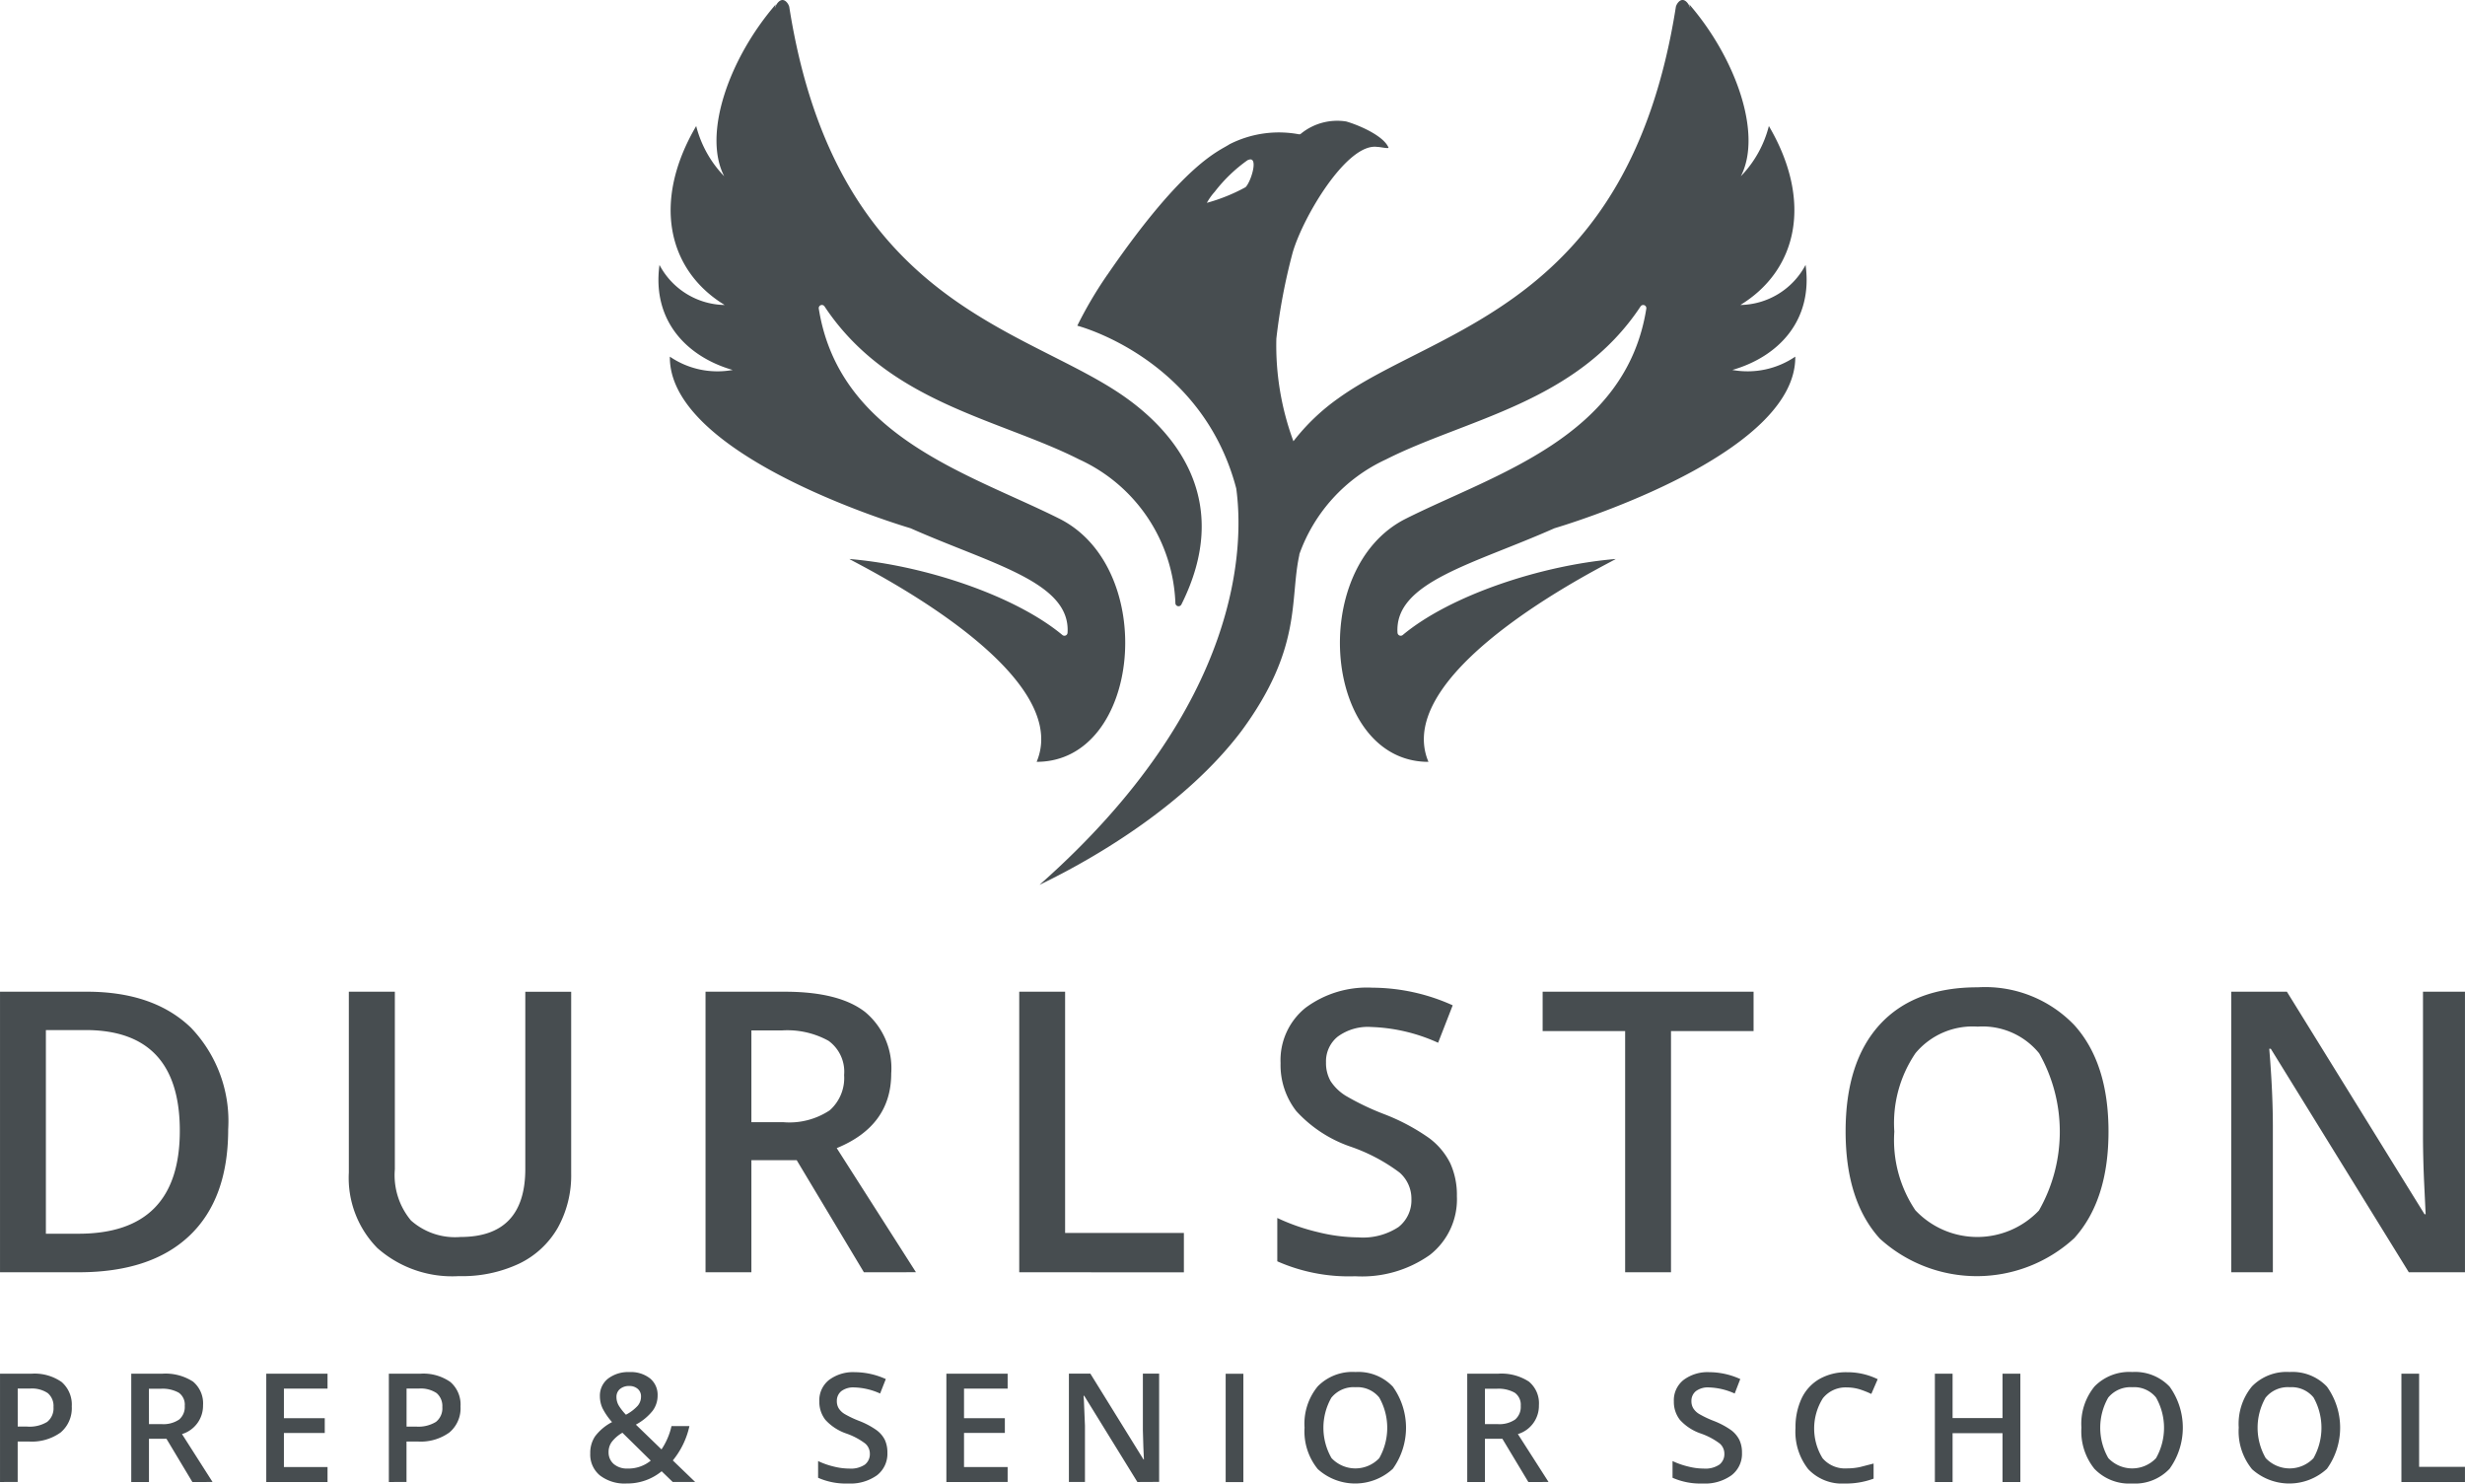 <svg xmlns="http://www.w3.org/2000/svg" width="176.791" height="106.396" fill="#474d50" xmlns:v="https://vecta.io/nano"><path d="M88.664 35.029c-2.463-9.381-11.4-11.67-11.4-11.67a29.22 29.22 0 0 1 2.078-3.541l.005-.012c.035-.047.075-.1.11-.152 5.54-8.064 8.032-8.834 8.722-9.307 1.539-.783 3.293-1.034 4.99-.715.054.005.107-.015.145-.053.907-.735 2.084-1.05 3.237-.867.869.246 2.672 1.01 3.032 1.869.045.109-.584-.047-.819-.047-2.163-.283-5.32 5.027-6.059 7.6a42.44 42.44 0 0 0-1.164 6.148 19.8 19.8 0 0 0 1.224 7.363 15.03 15.03 0 0 1 3.2-3.066c7.094-5.121 20.835-6.578 24.227-28.074.035-.219.44-.9.909-.193l.13.273-.075-.273c3.3 3.816 5.27 9.268 3.7 12.326a8 8 0 0 0 2.008-3.6c3.172 5.4 2.048 10.334-2.043 12.834 1.966-.032 3.759-1.133 4.676-2.873.549 4-1.958 6.584-5.25 7.533a6.08 6.08 0 0 0 4.511-.955c.065 6.516-13.892 11.291-17.274 12.309-5.809 2.582-11.479 3.85-11.254 7.494a.23.23 0 0 0 .375.16c3.422-2.854 9.961-5.01 15.271-5.451.22-.014-16.27 7.809-13.427 14.549-7.493 0-8.752-13.855-1.628-17.436 6.379-3.205 15.79-5.828 17.254-15.07.015-.105-.045-.207-.145-.244s-.212 0-.269.09c-4.581 6.918-12.493 8.053-18.263 10.973a11.87 11.87 0 0 0-6.209 6.8.35.35 0 0 1-.005.072c-.7 3.215.235 6.662-4.156 12.615-3.916 5.176-10.24 8.982-14.476 11.021 14.677-12.969 14.647-24.525 14.112-28.43zm.809-23.539a10.97 10.97 0 0 0-2.353 2.264c-.218.242-.407.508-.564.793a12.8 12.8 0 0 0 2.777-1.123c.38-.385.874-1.992.35-1.992-.073.005-.144.025-.209.058zM60.92 40.09c5.31.441 11.849 2.6 15.276 5.451.066.054.156.066.234.033s.13-.108.136-.193c.225-3.645-5.44-4.912-11.255-7.494-3.377-1.018-17.339-5.793-17.269-12.309a6.06 6.06 0 0 0 4.506.955c-3.292-.949-5.794-3.537-5.25-7.533.917 1.74 2.71 2.841 4.676 2.873-4.1-2.5-5.215-7.437-2.043-12.834.345 1.354 1.037 2.595 2.008 3.6-1.574-3.059.395-8.51 3.7-12.326l-.075.273c.045-.09.085-.182.13-.273.469-.705.879-.025.914.193 3.387 21.5 17.129 22.953 24.222 28.074 3.692 2.662 7.523 7.539 3.9 14.771-.046.092-.147.142-.248.122s-.175-.105-.182-.208a11.81 11.81 0 0 0-6.9-10.316c-5.77-2.92-13.677-4.055-18.263-10.973-.057-.09-.169-.127-.269-.09s-.16.139-.145.244c1.469 9.242 10.875 11.865 17.259 15.07 7.123 3.58 5.865 17.436-1.633 17.436 2.841-6.739-13.648-14.562-13.426-14.548zm73.89 48.726q-2.445-2.71-2.442-7.687.003-4.977 2.457-7.656 2.46-2.672 7.013-2.666c2.597-.159 5.133.833 6.933 2.711q2.453 2.716 2.452 7.637-.001 4.921-2.457 7.643a10.33 10.33 0 0 1-13.957.02zm2.562-13.275a8.92 8.92 0 0 0-1.51 5.613c-.137 1.994.392 3.977 1.505 5.637a6.1 6.1 0 0 0 8.868.021 11.42 11.42 0 0 0 .015-11.271 5.23 5.23 0 0 0-4.411-1.914 5.33 5.33 0 0 0-4.467 1.913zM91.608 90.459V87.35c.937.441 1.918.782 2.926 1.018a12.38 12.38 0 0 0 2.881.373 4.63 4.63 0 0 0 2.886-.742c.61-.481.955-1.224.927-2 .01-.73-.301-1.428-.852-1.908-1.07-.801-2.259-1.429-3.524-1.861a9.38 9.38 0 0 1-3.883-2.547c-.763-.983-1.161-2.201-1.126-3.445a4.82 4.82 0 0 1 1.789-3.961 7.4 7.4 0 0 1 4.8-1.443 14.13 14.13 0 0 1 5.757 1.264l-1.047 2.686c-1.506-.69-3.134-1.074-4.79-1.131a3.66 3.66 0 0 0-2.422.7 2.28 2.28 0 0 0-.828 1.838 2.62 2.62 0 0 0 .329 1.344c.281.426.652.785 1.087 1.051a18.6 18.6 0 0 0 2.727 1.307 14.81 14.81 0 0 1 3.25 1.725 5.05 5.05 0 0 1 1.515 1.8c.334.744.498 1.554.479 2.369A5.06 5.06 0 0 1 102.55 90a8.43 8.43 0 0 1-5.354 1.529 12.7 12.7 0 0 1-5.588-1.071zm-64.511-.92a7.17 7.17 0 0 1-2.078-5.447V71.123h3.3v12.732a5.07 5.07 0 0 0 1.156 3.674c.972.862 2.254 1.29 3.549 1.184q4.651 0 4.651-4.887v-12.7h3.29v13.021a7.73 7.73 0 0 1-.957 3.9c-.64 1.116-1.602 2.013-2.761 2.572a9.59 9.59 0 0 1-4.332.9 8.1 8.1 0 0 1-5.814-1.981zm145.665 1.705l-9.9-16.031h-.11l.07.891q.187 2.561.189 4.682v10.459h-2.986V71.124h3.993l9.87 15.955h.08l-.11-2.311a78.69 78.69 0 0 1-.08-3.105V71.124h3.011v20.121zm-56.206 0v-17.3h-5.917v-2.822h15.128v2.822h-5.922v17.3zm-43.456 0V71.123h3.29v17.3h8.519v2.824zm-11.14 0l-4.82-8.039h-3.25v8.039h-3.289V71.123h5.682q3.9 0 5.767 1.457c1.296 1.082 1.991 2.722 1.869 4.406q0 3.753-3.908 5.354l5.682 8.9zM53.89 80.48h2.288a5.22 5.22 0 0 0 3.33-.852c.718-.638 1.1-1.573 1.032-2.531.085-.957-.339-1.888-1.117-2.453a6.12 6.12 0 0 0-3.36-.744H53.89zM.001 91.243V71.122h6.221q4.8 0 7.477 2.586a9.68 9.68 0 0 1 2.667 7.281q0 4.986-2.766 7.621-2.766 2.635-7.97 2.633zm3.29-2.764h2.338q7.267 0 7.267-7.381 0-7.222-6.759-7.225H3.291zm126.395 16.884a4.34 4.34 0 0 1-.912-2.957c-.015-.733.136-1.459.443-2.125a3.17 3.17 0 0 1 1.28-1.387 3.88 3.88 0 0 1 1.973-.482 4.92 4.92 0 0 1 2.2.5l-.458 1.057a6.99 6.99 0 0 0-.832-.33c-.299-.09-.61-.136-.922-.137-.664-.03-1.302.257-1.719.775a4.07 4.07 0 0 0-.025 4.3c.434.504 1.079.776 1.743.732a4.41 4.41 0 0 0 .956-.1l.962-.248v1.084a5.74 5.74 0 0 1-2.072.35 3.33 3.33 0 0 1-2.617-1.032zm-86.661.449c-.465-.389-.721-.973-.692-1.578a2.13 2.13 0 0 1 .339-1.215 3.6 3.6 0 0 1 1.225-1.031 4.57 4.57 0 0 1-.688-1c-.12-.265-.183-.551-.184-.842a1.55 1.55 0 0 1 .578-1.271 2.38 2.38 0 0 1 1.549-.473c.532-.029 1.058.134 1.479.461a1.52 1.52 0 0 1 .533 1.219 1.82 1.82 0 0 1-.359 1.1 3.92 3.92 0 0 1-1.2.988l1.838 1.777a4.95 4.95 0 0 0 .717-1.67h1.285a5.86 5.86 0 0 1-1.19 2.461l1.6 1.543h-1.609l-.792-.766a3.88 3.88 0 0 1-2.515.877 2.9 2.9 0 0 1-1.914-.58zm.837-2.383a1.22 1.22 0 0 0-.214.721 1.09 1.09 0 0 0 .369.844 1.45 1.45 0 0 0 .991.326 2.53 2.53 0 0 0 1.664-.568l-2.032-2a2.57 2.57 0 0 0-.778.677zm.6-3.812a.73.73 0 0 0-.249.578 1.2 1.2 0 0 0 .179.631 3.84 3.84 0 0 0 .5.633c.316-.163.6-.379.842-.639a1 1 0 0 0 .239-.654.69.69 0 0 0-.229-.555.89.89 0 0 0-.613-.211.99.99 0 0 0-.667.217zm117.043 5.734c-.676-.837-1.012-1.898-.942-2.971-.07-1.07.27-2.127.952-2.955.708-.719 1.693-1.094 2.7-1.029a3.4 3.4 0 0 1 2.675 1.051c1.262 1.761 1.262 4.13 0 5.891a3.99 3.99 0 0 1-5.39.014zm.991-5.129a4.36 4.36 0 0 0 0 4.346 2.36 2.36 0 0 0 3.427.01 4.44 4.44 0 0 0 .005-4.355 2.03 2.03 0 0 0-1.7-.736 2.05 2.05 0 0 0-1.727.735zm-12.274 5.129c-.676-.837-1.012-1.898-.942-2.971-.072-1.07.267-2.126.947-2.955a3.49 3.49 0 0 1 2.7-1.029c1.005-.062 1.985.323 2.68 1.051 1.264 1.761 1.262 4.132-.005 5.891a3.41 3.41 0 0 1-2.685 1.055 3.45 3.45 0 0 1-2.692-1.042zm.986-5.129a4.37 4.37 0 0 0 0 4.346c.443.472 1.061.74 1.709.742s1.267-.263 1.713-.732a4.41 4.41 0 0 0 0-4.355c-.414-.507-1.047-.781-1.7-.736-.657-.043-1.296.23-1.719.735zm-31.253 5.76v-1.2a5.65 5.65 0 0 0 1.131.395 4.57 4.57 0 0 0 1.111.145 1.8 1.8 0 0 0 1.116-.283c.235-.186.368-.472.359-.771a.96.96 0 0 0-.329-.74 4.95 4.95 0 0 0-1.36-.721c-.575-.194-1.091-.531-1.5-.98a2.09 2.09 0 0 1-.433-1.324c-.028-.591.228-1.159.688-1.531a2.87 2.87 0 0 1 1.853-.564c.767.005 1.525.174 2.222.494l-.4 1.037a4.81 4.81 0 0 0-1.848-.437 1.43 1.43 0 0 0-.936.268c-.209.174-.326.434-.319.705a.99.99 0 0 0 .13.52c.106.166.249.306.418.408a7.31 7.31 0 0 0 1.051.5c.445.17.866.394 1.255.668a2 2 0 0 1 .583.691 2.09 2.09 0 0 1 .189.918 1.94 1.94 0 0 1-.752 1.623c-.602.425-1.331.633-2.067.59a4.93 4.93 0 0 1-2.159-.411zm-25.45-.631c-.676-.837-1.012-1.898-.942-2.971-.072-1.069.266-2.126.946-2.955a3.49 3.49 0 0 1 2.705-1.029c1.005-.062 1.985.323 2.68 1.051 1.262 1.761 1.262 4.13 0 5.891a3.99 3.99 0 0 1-5.39.014zm.991-5.129a4.36 4.36 0 0 0 0 4.346c.443.472 1.061.74 1.709.742s1.267-.263 1.713-.732a4.41 4.41 0 0 0 0-4.355c-.414-.507-1.047-.781-1.7-.736a2.05 2.05 0 0 0-1.717.735zm-36.822 5.76v-1.2c.36.171.738.304 1.126.395a4.61 4.61 0 0 0 1.116.145 1.79 1.79 0 0 0 1.111-.283c.235-.186.368-.472.359-.771a.96.96 0 0 0-.329-.74 4.92 4.92 0 0 0-1.36-.721 3.61 3.61 0 0 1-1.5-.98 2.09 2.09 0 0 1-.434-1.324c-.028-.591.228-1.159.688-1.531.535-.398 1.192-.597 1.858-.564a5.45 5.45 0 0 1 2.222.494l-.409 1.037a4.79 4.79 0 0 0-1.848-.437 1.43 1.43 0 0 0-.936.268c-.209.174-.326.434-.319.705a.99.99 0 0 0 .13.52c.106.166.249.306.418.408a7.31 7.31 0 0 0 1.051.5c.445.17.866.394 1.255.668a1.96 1.96 0 0 1 .588.691 2.16 2.16 0 0 1 .184.918 1.95 1.95 0 0 1-.747 1.623 3.28 3.28 0 0 1-2.072.59 4.9 4.9 0 0 1-2.15-.411zm29.231.309V98.52h1.27v7.771zm84.325-.006v-7.766h1.27v6.68h3.288v1.086zm-28.608 0v-3.5h-3.582v3.5h-1.27v-7.766h1.27v3.178h3.582v-3.178h1.279v7.766zm-34.008 0l-1.863-3.1h-1.25v3.1h-1.27v-7.766h2.192a3.61 3.61 0 0 1 2.227.563 2.02 2.02 0 0 1 .722 1.7c.017.949-.6 1.794-1.509 2.066l2.2 3.436zm-3.113-4.154h.882a2 2 0 0 0 1.285-.328 1.19 1.19 0 0 0 .4-.977 1.05 1.05 0 0 0-.433-.945c-.397-.217-.849-.315-1.3-.283h-.834zm-24.927 4.154l-3.816-6.186h-.045l.025.346.075 1.8v4.035h-1.151v-7.766h1.539l3.811 6.156h.03l-.04-.887-.035-1.2v-4.072h1.166v7.766zm-13.7 0v-7.766h4.394v1.07H69.14v2.119h2.929v1.059H69.14v2.443h3.128v1.074zm-39.986 0v-7.766h2.237a3.37 3.37 0 0 1 2.177.594 2.14 2.14 0 0 1 .727 1.754c.043.714-.254 1.406-.8 1.867a3.52 3.52 0 0 1-2.267.648h-.807v2.9zm1.27-3.975h.673a2.4 2.4 0 0 0 1.435-.336 1.24 1.24 0 0 0 .458-1.062 1.22 1.22 0 0 0-.408-1 2.04 2.04 0 0 0-1.275-.328h-.882zm-10.062 3.975v-7.766h4.394v1.07h-3.128v2.119h2.929v1.059h-2.929v2.443h3.128v1.074zm-5.3 0l-1.858-3.1h-1.255v3.1h-1.27v-7.766h2.2a3.63 3.63 0 0 1 2.227.563 2.03 2.03 0 0 1 .722 1.7c.015.948-.601 1.792-1.509 2.066l2.192 3.436zm-3.113-4.154h.882a2 2 0 0 0 1.285-.328 1.18 1.18 0 0 0 .4-.977c.035-.369-.128-.728-.428-.945a2.39 2.39 0 0 0-1.3-.283h-.842zM.001 106.285v-7.766h2.237c.774-.058 1.544.152 2.182.594.502.44.771 1.088.727 1.754a2.27 2.27 0 0 1-.8 1.867c-.661.47-1.463.699-2.272.648h-.807v2.9zm1.27-3.975h.677c.502.04 1.003-.078 1.435-.336a1.24 1.24 0 0 0 .453-1.062 1.2 1.2 0 0 0-.409-1 2.03 2.03 0 0 0-1.275-.328H1.27z"/></svg>